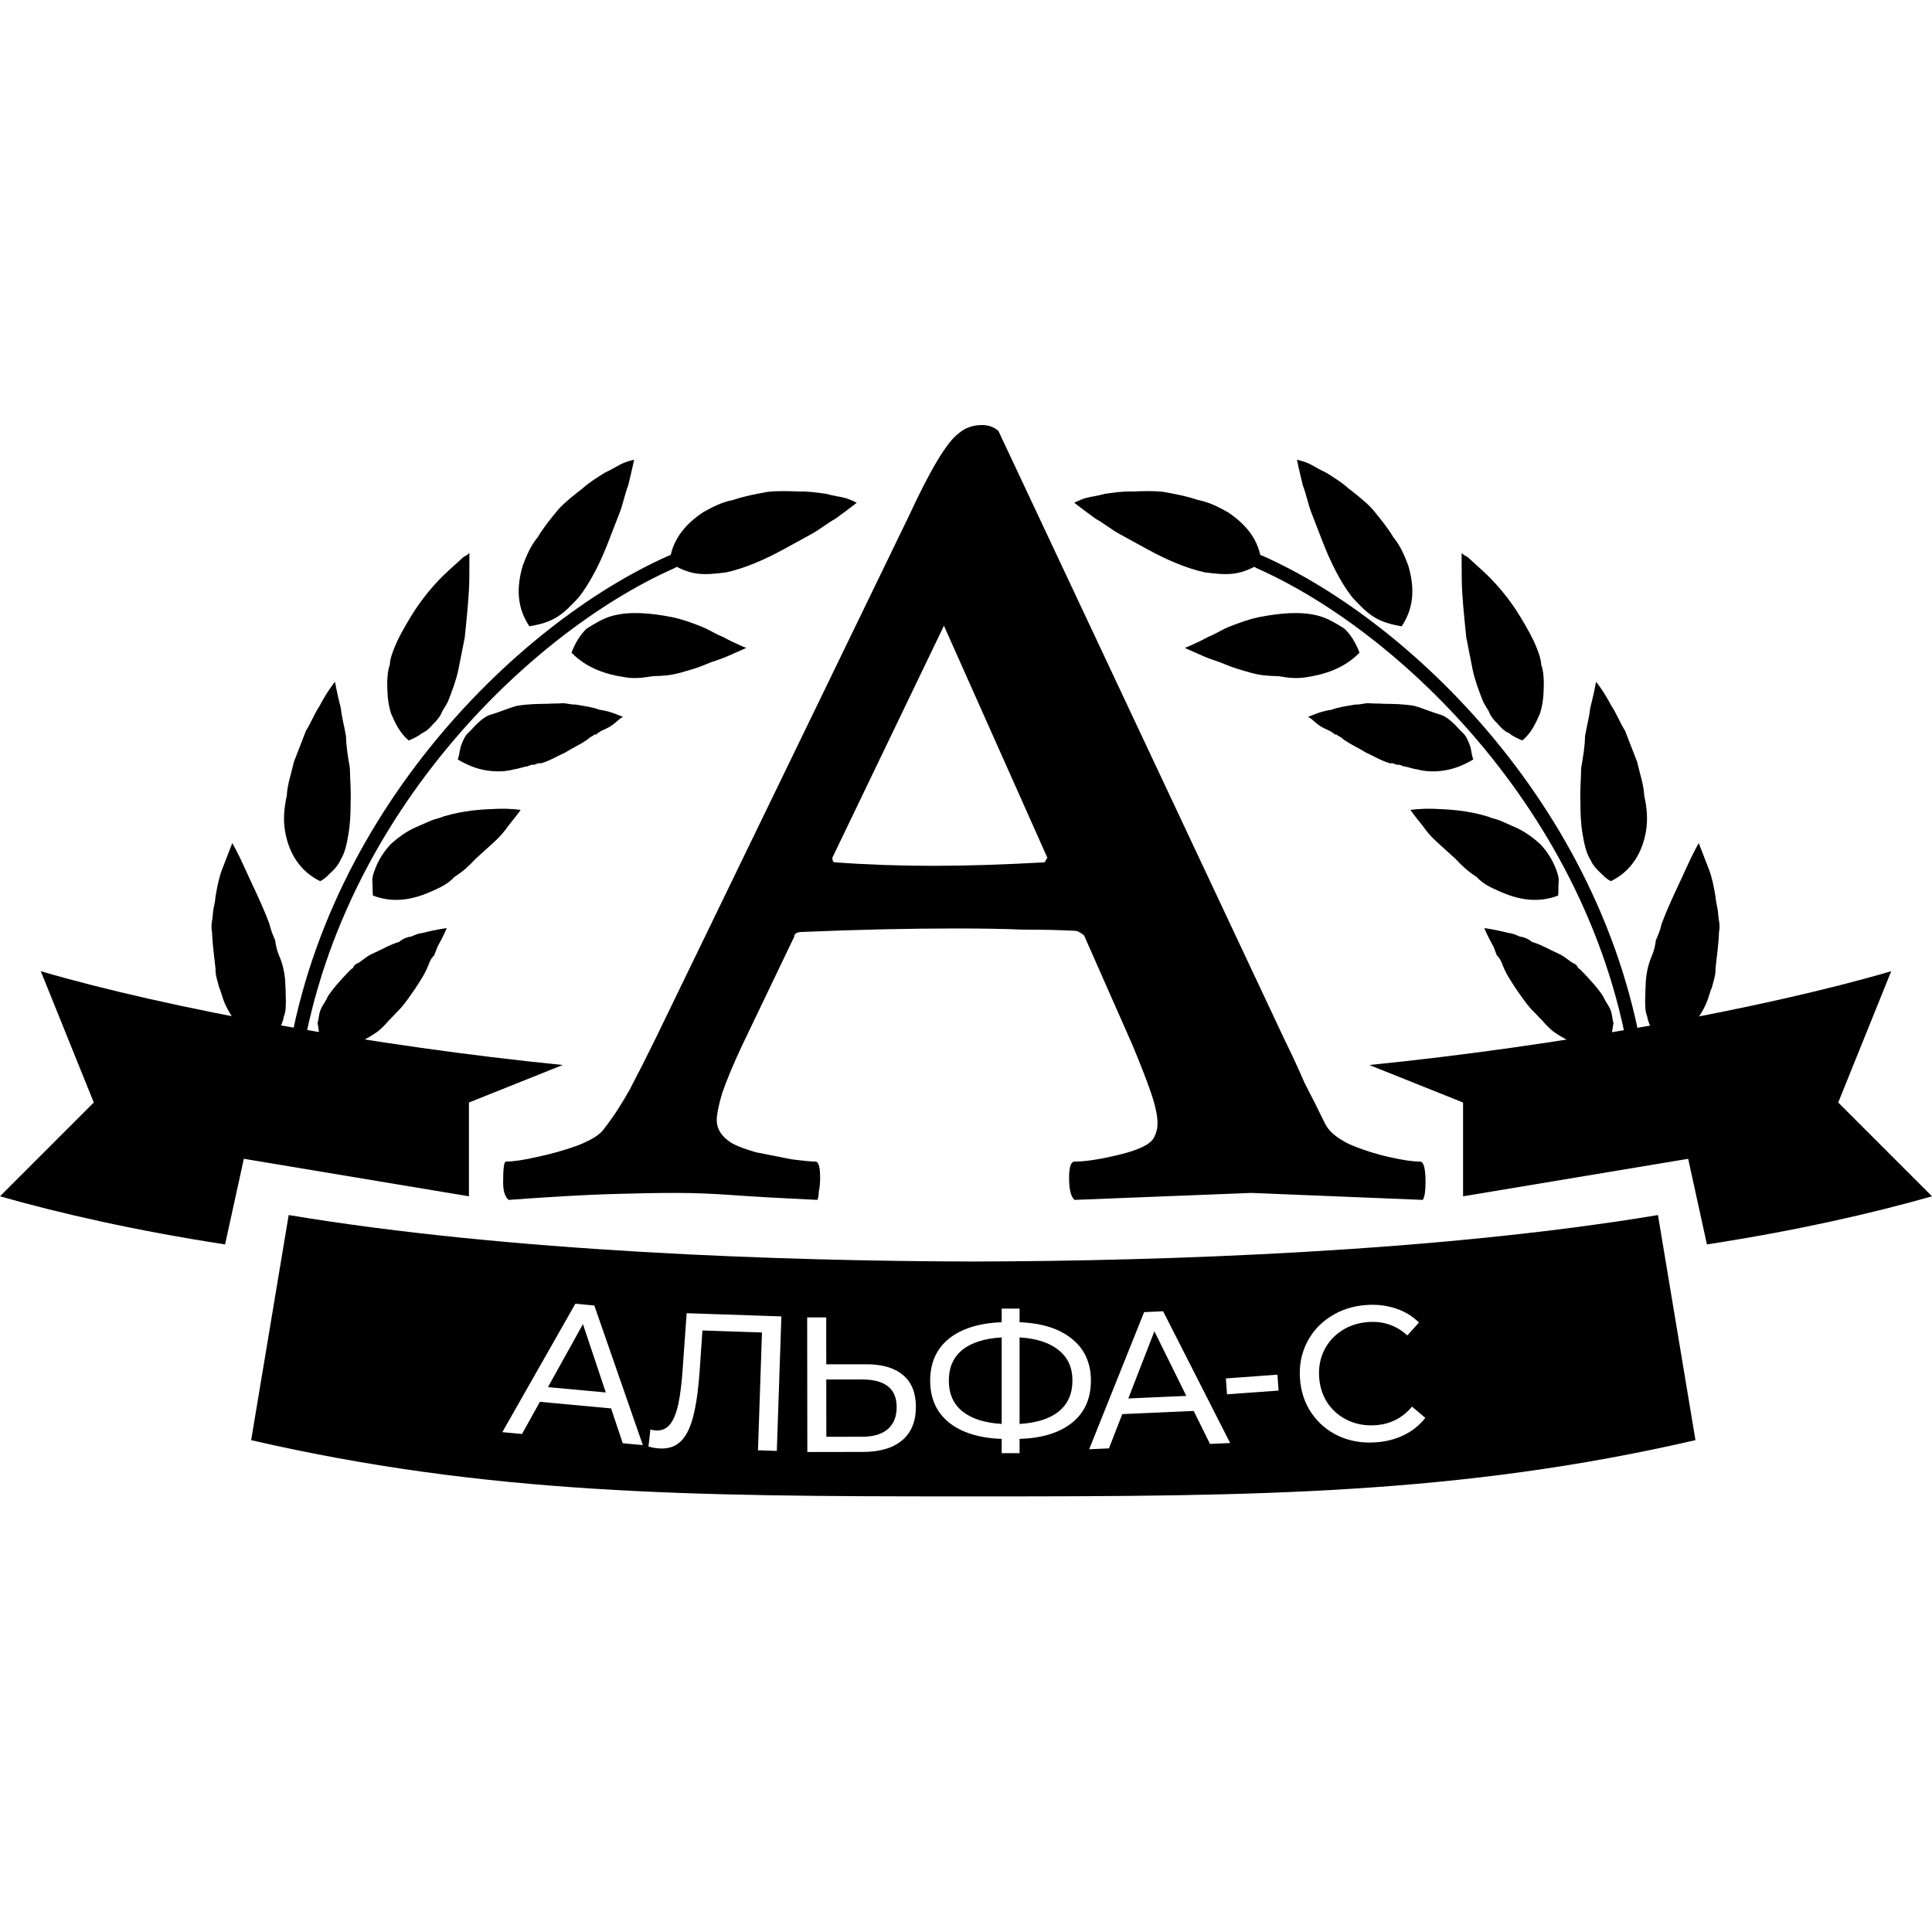 <?xml version="1.0" encoding="UTF-8"?> <svg xmlns="http://www.w3.org/2000/svg" xmlns:xlink="http://www.w3.org/1999/xlink" xmlns:svgjs="http://svgjs.com/svgjs" width="100" height="100"> <svg xmlns="http://www.w3.org/2000/svg" width="100" height="100" viewBox="0 0 100 100" fill="none"> <path d="M26.323 62.106C26.136 61.946 26.042 61.645 26.042 61.205C26.042 60.485 26.089 60.124 26.183 60.124C26.558 60.124 27.098 60.044 27.802 59.884C28.553 59.724 29.258 59.524 29.915 59.284C30.619 59.004 31.065 58.723 31.253 58.443C31.722 57.843 32.168 57.162 32.591 56.402C33.013 55.601 33.459 54.721 33.929 53.76L47.027 26.743C48.154 24.302 49.022 22.86 49.632 22.42C49.961 22.14 50.36 22 50.83 22C51.158 22 51.44 22.1 51.675 22.3L66.463 53.76C66.838 54.521 67.19 55.281 67.519 56.042C67.895 56.762 68.247 57.463 68.575 58.143C68.763 58.543 69.186 58.904 69.843 59.224C70.5 59.504 71.181 59.724 71.885 59.884C72.589 60.044 73.129 60.124 73.505 60.124C73.692 60.124 73.786 60.485 73.786 61.205C73.786 61.645 73.74 61.946 73.646 62.106L64.773 61.745L55.618 62.106C55.43 61.946 55.336 61.565 55.336 60.965C55.336 60.404 55.43 60.124 55.618 60.124C56.181 60.124 56.956 60.004 57.942 59.764C58.928 59.524 59.515 59.244 59.702 58.924C59.843 58.683 59.914 58.423 59.914 58.143C59.914 57.743 59.796 57.203 59.562 56.522C59.327 55.842 58.998 55.001 58.576 54L56.111 48.417C55.923 48.257 55.759 48.177 55.618 48.177C54.867 48.137 53.975 48.117 52.942 48.117C51.956 48.077 50.83 48.057 49.562 48.057C47.027 48.057 44.351 48.117 41.534 48.237C41.252 48.237 41.112 48.317 41.112 48.477L38.436 54.06C37.966 55.061 37.614 55.902 37.379 56.582C37.191 57.222 37.098 57.683 37.098 57.963C37.098 58.443 37.356 58.843 37.872 59.164C38.154 59.324 38.576 59.484 39.14 59.644C39.75 59.764 40.36 59.884 40.971 60.004C41.581 60.084 42.004 60.124 42.238 60.124C42.379 60.164 42.45 60.444 42.45 60.965C42.45 61.245 42.426 61.485 42.379 61.685C42.379 61.845 42.356 61.986 42.309 62.106C40.572 62.026 39.14 61.946 38.013 61.865C36.933 61.785 35.924 61.745 34.985 61.745C34.046 61.745 32.919 61.765 31.605 61.805C30.29 61.845 28.53 61.946 26.323 62.106ZM48.294 44.815C49.984 44.815 51.909 44.755 54.069 44.634L54.21 44.394L48.858 32.387L43.083 44.394C43.083 44.554 43.13 44.634 43.224 44.634C44.867 44.755 46.557 44.815 48.294 44.815Z" fill="black"></path> <path d="M97.889 50.27C91.262 52.212 80.582 54.153 70.874 55.124L75.728 57.066L75.728 61.92L87.379 59.979L88.35 64.411C92.928 63.707 96.874 62.813 100 61.92L95.146 57.066L97.889 50.27Z" fill="black"></path> <path d="M2.111 50.27C8.738 52.212 19.418 54.153 29.126 55.124L24.272 57.066L24.272 61.92L12.621 59.979L11.65 64.411C7.072 63.707 3.126 62.813 9.02748e-06 61.92L4.854 57.066L2.111 50.27Z" fill="black"></path> <path d="M11.158 50.174C11.143 50.481 11.254 50.732 11.33 51.074C11.441 51.325 11.517 51.666 11.628 51.918C12.072 52.922 12.802 53.725 13.958 53.965C14.315 53.582 14.615 53.074 14.7 52.587C14.805 52.315 14.785 52.099 14.799 51.792C14.779 51.576 14.794 51.27 14.773 51.053C14.767 50.531 14.671 49.973 14.449 49.471C14.338 49.22 14.262 48.878 14.242 48.662C14.131 48.411 14.02 48.16 13.944 47.818C13.535 46.723 13.001 45.683 12.668 44.93C12.335 44.176 12.023 43.639 12.023 43.639C12.023 43.639 11.813 44.182 11.497 44.997C11.322 45.45 11.237 45.937 11.152 46.425C11.138 46.731 11.033 47.003 11.018 47.31C11.004 47.616 10.898 47.888 10.974 48.23C11 48.968 11.097 49.526 11.158 50.174Z" fill="black"></path> <path d="M16.738 54.313C17.874 54.336 18.879 53.892 19.612 53.343C19.772 53.197 19.933 53.051 20.128 52.815C20.289 52.669 20.485 52.432 20.645 52.286C21.002 51.904 21.267 51.486 21.498 51.159C21.764 50.742 21.995 50.415 22.17 49.962C22.24 49.781 22.31 49.6 22.471 49.454C22.541 49.273 22.611 49.092 22.646 49.001C22.982 48.403 23.122 48.041 23.122 48.041C23.122 48.041 22.69 48.081 21.881 48.289C21.665 48.309 21.539 48.365 21.288 48.476C21.072 48.496 20.821 48.607 20.66 48.753C20.193 48.884 19.781 49.141 19.279 49.363C19.028 49.474 18.867 49.62 18.581 49.822C18.455 49.877 18.33 49.932 18.26 50.114C18.134 50.169 18.099 50.26 17.939 50.406C17.582 50.788 17.226 51.171 16.96 51.588C16.855 51.86 16.694 52.006 16.589 52.277C16.484 52.549 16.505 52.765 16.434 52.946C16.51 53.288 16.516 53.81 16.738 54.313Z" fill="black"></path> <path d="M18.109 39.75C18.012 39.192 17.916 38.634 17.91 38.112C17.814 37.554 17.683 37.087 17.642 36.654C17.434 35.846 17.338 35.288 17.338 35.288C17.338 35.288 16.947 35.761 16.541 36.541C16.31 36.868 16.1 37.411 15.834 37.828C15.729 38.1 15.624 38.371 15.519 38.643C15.414 38.914 15.308 39.186 15.203 39.458C15.084 40.036 14.873 40.579 14.844 41.192C14.689 41.861 14.66 42.474 14.756 43.032C14.949 44.147 15.518 45.096 16.569 45.608C16.821 45.497 17.016 45.26 17.177 45.114C17.337 44.968 17.533 44.732 17.603 44.551C17.869 44.133 17.954 43.645 18.038 43.158C18.123 42.67 18.152 42.057 18.147 41.534C18.176 40.921 18.115 40.273 18.109 39.75Z" fill="black"></path> <path d="M22.29 46.157C22.792 45.935 23.169 45.769 23.525 45.386C23.937 45.129 24.258 44.837 24.614 44.455C24.775 44.309 24.936 44.163 25.096 44.017C25.257 43.871 25.418 43.725 25.578 43.579C25.899 43.287 26.095 43.05 26.326 42.723C26.717 42.25 26.948 41.923 26.948 41.923C26.948 41.923 26.46 41.839 25.721 41.865C24.983 41.891 24.028 41.938 22.968 42.256C22.716 42.367 22.5 42.387 22.249 42.498C21.998 42.609 21.747 42.72 21.496 42.831C20.994 43.053 20.547 43.4 20.226 43.692C19.869 44.075 19.603 44.492 19.428 44.945C19.358 45.126 19.253 45.398 19.273 45.614C19.294 45.83 19.279 46.136 19.3 46.353C20.386 46.773 21.411 46.545 22.29 46.157Z" fill="black"></path> <path d="M21.82 37.96C22.072 37.849 22.232 37.703 22.428 37.467C22.588 37.321 22.784 37.084 22.854 36.903C22.924 36.722 23.12 36.486 23.225 36.214C23.4 35.761 23.611 35.218 23.73 34.64C23.85 34.062 23.935 33.574 24.055 32.996C24.169 31.895 24.283 30.794 24.291 29.965C24.3 29.136 24.294 28.613 24.294 28.613C24.294 28.613 24.259 28.703 24.008 28.814C23.848 28.96 23.526 29.252 23.205 29.544C22.563 30.128 21.815 30.984 21.213 32C20.913 32.508 20.612 33.016 20.402 33.559C20.296 33.831 20.191 34.102 20.177 34.409C20.072 34.681 20.057 34.987 20.042 35.294C20.048 35.817 20.054 36.339 20.241 36.932C20.463 37.434 20.684 37.937 21.157 38.328C21.409 38.217 21.66 38.106 21.82 37.96Z" fill="black"></path> <path d="M31.962 37.307C32.123 37.161 32.248 37.105 32.248 37.105C32.248 37.105 32.158 37.07 31.886 36.965C31.705 36.895 31.434 36.79 31.036 36.74C30.674 36.6 30.277 36.55 29.79 36.466C29.573 36.486 29.302 36.381 29.086 36.401C28.87 36.422 28.563 36.407 28.347 36.428C27.824 36.434 27.302 36.439 26.744 36.536C26.277 36.667 25.774 36.889 25.307 37.02C25.056 37.131 24.895 37.277 24.735 37.423C24.574 37.569 24.378 37.806 24.218 37.952C24.057 38.098 23.952 38.369 23.882 38.55C23.777 38.822 23.797 39.038 23.692 39.309C24.2 39.61 24.653 39.786 25.14 39.87C25.628 39.955 26.151 39.949 26.618 39.818C26.834 39.797 27.085 39.687 27.301 39.666C27.427 39.611 27.552 39.555 27.643 39.59C27.769 39.535 27.894 39.479 27.985 39.514C28.452 39.383 28.864 39.126 29.24 38.959C29.652 38.703 30.029 38.536 30.315 38.335C30.441 38.279 30.476 38.189 30.601 38.133C30.727 38.078 30.762 37.987 30.852 38.022C31.013 37.876 31.139 37.821 31.264 37.765C31.641 37.599 31.802 37.453 31.962 37.307Z" fill="black"></path> <path d="M27.401 32.418C27.959 32.322 28.426 32.191 28.838 31.934C29.25 31.677 29.606 31.294 29.962 30.912C30.584 30.112 31.095 29.06 31.481 28.065C31.586 27.793 31.691 27.521 31.796 27.25C31.901 26.978 32.007 26.707 32.077 26.526C32.252 26.073 32.337 25.585 32.512 25.133C32.702 24.374 32.822 23.795 32.822 23.795C32.822 23.795 32.48 23.871 32.229 23.982C31.978 24.093 31.692 24.295 31.315 24.461C30.903 24.718 30.491 24.975 30.17 25.267C29.723 25.614 29.276 25.962 28.92 26.344C28.529 26.817 28.137 27.291 27.837 27.799C27.445 28.272 27.235 28.815 27.06 29.267C26.73 30.389 26.741 31.434 27.401 32.418Z" fill="black"></path> <path d="M34.647 29.132C35.136 29.417 35.578 29.618 36.058 29.686C36.539 29.754 37.058 29.691 37.577 29.628C38.568 29.416 39.635 28.94 40.571 28.426C40.827 28.286 41.082 28.146 41.337 28.006C41.592 27.866 41.848 27.725 42.018 27.632C42.443 27.398 42.822 27.08 43.247 26.846C43.881 26.387 44.345 26.022 44.345 26.022C44.345 26.022 44.035 25.86 43.771 25.783C43.508 25.706 43.159 25.676 42.764 25.561C42.283 25.493 41.803 25.424 41.369 25.441C40.803 25.42 40.237 25.398 39.719 25.461C39.115 25.572 38.511 25.682 37.953 25.877C37.349 25.987 36.839 26.267 36.413 26.501C35.439 27.147 34.775 27.954 34.647 29.132Z" fill="black"></path> <path d="M35.215 34.819C35.683 34.688 36.15 34.556 36.526 34.39C36.903 34.224 37.245 34.148 37.622 33.981C37.873 33.87 38.124 33.759 38.375 33.648C38.501 33.593 38.626 33.537 38.626 33.537C38.626 33.537 38.083 33.327 37.394 32.956C37.032 32.816 36.705 32.585 36.252 32.41C35.8 32.235 35.347 32.06 34.769 31.94C33.703 31.735 32.602 31.621 31.668 31.884C31.2 32.016 30.789 32.272 30.377 32.529C30.056 32.821 29.79 33.239 29.579 33.782C30.4 34.62 31.431 34.915 32.316 35.05C32.803 35.134 33.235 35.093 33.793 34.997C34.316 34.991 34.748 34.95 35.215 34.819Z" fill="black"></path> <path d="M34.773 29.079C26.925 32.547 16.447 42.803 15.023 56.565" stroke="black" stroke-width="0.71" stroke-linecap="round"></path> <path d="M88.792 50.174C88.807 50.481 88.696 50.732 88.62 51.074C88.509 51.325 88.433 51.666 88.322 51.918C87.878 52.922 87.148 53.725 85.992 53.965C85.636 53.582 85.335 53.074 85.25 52.587C85.145 52.315 85.165 52.099 85.151 51.792C85.171 51.576 85.156 51.27 85.177 51.053C85.183 50.531 85.279 49.973 85.501 49.471C85.612 49.22 85.688 48.878 85.708 48.662C85.819 48.411 85.93 48.16 86.006 47.818C86.415 46.723 86.949 45.683 87.282 44.93C87.615 44.176 87.927 43.639 87.927 43.639C87.927 43.639 88.138 44.182 88.453 44.997C88.628 45.45 88.713 45.937 88.798 46.425C88.812 46.731 88.917 47.003 88.932 47.31C88.947 47.616 89.052 47.888 88.976 48.23C88.95 48.968 88.853 49.526 88.792 50.174Z" fill="black"></path> <path d="M83.212 54.313C82.076 54.336 81.071 53.892 80.338 53.343C80.178 53.197 80.017 53.051 79.822 52.815C79.661 52.669 79.465 52.432 79.305 52.286C78.948 51.904 78.683 51.486 78.452 51.159C78.186 50.742 77.955 50.415 77.78 49.962C77.71 49.781 77.64 49.6 77.479 49.454C77.409 49.273 77.339 49.092 77.304 49.001C76.968 48.403 76.828 48.041 76.828 48.041C76.828 48.041 77.26 48.081 78.069 48.289C78.285 48.309 78.411 48.365 78.662 48.476C78.878 48.496 79.129 48.607 79.29 48.753C79.757 48.884 80.169 49.141 80.671 49.363C80.922 49.474 81.083 49.62 81.369 49.822C81.495 49.877 81.62 49.932 81.69 50.114C81.816 50.169 81.851 50.26 82.011 50.406C82.368 50.788 82.724 51.171 82.99 51.588C83.095 51.86 83.256 52.006 83.361 52.277C83.466 52.549 83.445 52.765 83.516 52.946C83.44 53.288 83.434 53.81 83.212 54.313Z" fill="black"></path> <path d="M81.841 39.75C81.938 39.192 82.034 38.634 82.04 38.112C82.136 37.554 82.267 37.087 82.308 36.654C82.516 35.846 82.612 35.288 82.612 35.288C82.612 35.288 83.003 35.761 83.409 36.541C83.64 36.868 83.85 37.411 84.116 37.828C84.221 38.1 84.326 38.371 84.431 38.643C84.537 38.914 84.642 39.186 84.747 39.458C84.867 40.036 85.077 40.579 85.106 41.192C85.261 41.861 85.29 42.474 85.194 43.032C85.001 44.147 84.432 45.096 83.381 45.608C83.129 45.497 82.934 45.26 82.773 45.114C82.613 44.968 82.417 44.732 82.347 44.551C82.081 44.133 81.996 43.645 81.912 43.158C81.827 42.67 81.798 42.057 81.803 41.534C81.774 40.921 81.835 40.273 81.841 39.75Z" fill="black"></path> <path d="M77.66 46.157C77.158 45.935 76.781 45.769 76.425 45.386C76.013 45.129 75.692 44.837 75.336 44.455C75.175 44.309 75.014 44.163 74.854 44.017C74.693 43.871 74.532 43.725 74.372 43.579C74.051 43.287 73.855 43.05 73.624 42.723C73.233 42.25 73.002 41.923 73.002 41.923C73.002 41.923 73.49 41.839 74.229 41.865C74.968 41.891 75.922 41.938 76.982 42.256C77.234 42.367 77.45 42.387 77.701 42.498C77.952 42.609 78.203 42.72 78.454 42.831C78.957 43.053 79.403 43.4 79.725 43.692C80.081 44.075 80.347 44.492 80.522 44.945C80.592 45.126 80.697 45.398 80.677 45.614C80.656 45.83 80.671 46.136 80.65 46.353C79.564 46.773 78.539 46.545 77.66 46.157Z" fill="black"></path> <path d="M78.13 37.96C77.879 37.849 77.718 37.703 77.522 37.467C77.362 37.321 77.166 37.084 77.096 36.903C77.026 36.722 76.83 36.486 76.725 36.214C76.55 35.761 76.339 35.218 76.22 34.64C76.1 34.062 76.015 33.574 75.895 32.996C75.781 31.895 75.667 30.794 75.659 29.965C75.65 29.136 75.656 28.613 75.656 28.613C75.656 28.613 75.691 28.703 75.942 28.814C76.102 28.96 76.424 29.252 76.745 29.544C77.387 30.128 78.135 30.984 78.737 32C79.037 32.508 79.338 33.016 79.549 33.559C79.654 33.831 79.759 34.102 79.773 34.409C79.879 34.681 79.893 34.987 79.908 35.294C79.902 35.817 79.896 36.339 79.709 36.932C79.487 37.434 79.266 37.937 78.793 38.328C78.541 38.217 78.29 38.106 78.13 37.96Z" fill="black"></path> <path d="M67.988 37.307C67.827 37.161 67.702 37.105 67.702 37.105C67.702 37.105 67.792 37.07 68.064 36.965C68.245 36.895 68.516 36.79 68.914 36.74C69.276 36.6 69.673 36.55 70.16 36.466C70.377 36.486 70.648 36.381 70.864 36.401C71.08 36.422 71.387 36.407 71.603 36.428C72.126 36.434 72.648 36.439 73.206 36.536C73.673 36.667 74.176 36.889 74.643 37.02C74.894 37.131 75.055 37.277 75.215 37.423C75.376 37.569 75.572 37.806 75.732 37.952C75.893 38.098 75.998 38.369 76.068 38.55C76.173 38.822 76.153 39.038 76.258 39.309C75.75 39.61 75.297 39.786 74.81 39.87C74.322 39.955 73.799 39.949 73.332 39.818C73.116 39.797 72.865 39.687 72.649 39.666C72.523 39.611 72.397 39.555 72.307 39.59C72.181 39.535 72.056 39.479 71.965 39.514C71.498 39.383 71.086 39.126 70.71 38.959C70.298 38.703 69.921 38.536 69.635 38.335C69.509 38.279 69.474 38.189 69.349 38.133C69.223 38.078 69.188 37.987 69.098 38.022C68.937 37.876 68.811 37.821 68.686 37.765C68.309 37.599 68.149 37.453 67.988 37.307Z" fill="black"></path> <path d="M72.549 32.418C71.991 32.322 71.524 32.191 71.112 31.934C70.7 31.677 70.344 31.294 69.988 30.912C69.366 30.112 68.855 29.06 68.469 28.065C68.364 27.793 68.259 27.521 68.154 27.25C68.049 26.978 67.943 26.707 67.873 26.526C67.698 26.073 67.613 25.585 67.438 25.133C67.248 24.374 67.129 23.795 67.129 23.795C67.129 23.795 67.47 23.871 67.721 23.982C67.972 24.093 68.259 24.295 68.635 24.461C69.047 24.718 69.459 24.975 69.78 25.267C70.227 25.614 70.674 25.962 71.03 26.344C71.421 26.817 71.813 27.291 72.114 27.799C72.505 28.272 72.715 28.815 72.89 29.267C73.22 30.389 73.209 31.434 72.549 32.418Z" fill="black"></path> <path d="M65.303 29.132C64.814 29.417 64.372 29.618 63.892 29.686C63.411 29.754 62.892 29.691 62.374 29.628C61.383 29.416 60.315 28.94 59.379 28.426C59.123 28.286 58.868 28.146 58.613 28.006C58.358 27.866 58.102 27.725 57.932 27.632C57.507 27.398 57.128 27.08 56.703 26.846C56.069 26.387 55.605 26.022 55.605 26.022C55.605 26.022 55.915 25.86 56.179 25.783C56.443 25.706 56.791 25.676 57.187 25.561C57.667 25.493 58.148 25.424 58.581 25.441C59.147 25.42 59.713 25.398 60.231 25.461C60.835 25.572 61.439 25.682 61.997 25.877C62.601 25.987 63.111 26.267 63.537 26.501C64.511 27.147 65.175 27.954 65.303 29.132Z" fill="black"></path> <path d="M64.735 34.819C64.267 34.688 63.8 34.556 63.423 34.39C63.047 34.224 62.705 34.148 62.328 33.981C62.077 33.87 61.826 33.759 61.575 33.648C61.449 33.593 61.324 33.537 61.324 33.537C61.324 33.537 61.867 33.327 62.556 32.956C62.918 32.816 63.245 32.585 63.698 32.41C64.15 32.235 64.603 32.06 65.181 31.94C66.247 31.735 67.348 31.621 68.282 31.884C68.75 32.016 69.162 32.272 69.573 32.529C69.894 32.821 70.16 33.239 70.371 33.782C69.55 34.62 68.519 34.915 67.634 35.05C67.147 35.134 66.715 35.093 66.157 34.997C65.634 34.991 65.202 34.95 64.735 34.819Z" fill="black"></path> <path d="M65.177 29.079C73.025 32.547 83.503 42.803 84.927 56.565" stroke="black" stroke-width="0.71" stroke-linecap="round"></path> <path fill-rule="evenodd" clip-rule="evenodd" d="M51.07 77.454H51.071V77.454C64.95 77.451 75.539 77.361 87.757 74.542L85.816 62.891C74.433 64.788 60.285 65.275 50.379 65.296C40.472 65.275 26.324 64.788 14.942 62.891L13 74.542C25.218 77.361 35.808 77.451 49.686 77.454V77.454H49.687L50.379 77.454L51.07 77.454ZM27.944 72.558L31.63 72.898L32.233 74.702L33.273 74.798L30.762 67.572L29.78 67.481L26 74.128L27.021 74.222L27.944 72.558ZM30.173 68.537L31.356 72.073L28.363 71.797L30.173 68.537ZM40.444 68.137L40.208 75.099L39.233 75.066L39.44 68.969L36.357 68.865L36.218 70.901C36.153 71.861 36.047 72.638 35.901 73.23C35.761 73.823 35.553 74.267 35.278 74.563C35.002 74.853 34.639 74.99 34.188 74.974C33.983 74.967 33.775 74.934 33.565 74.873L33.664 73.991C33.77 74.021 33.875 74.038 33.981 74.041C34.266 74.051 34.499 73.946 34.679 73.726C34.859 73.5 35 73.16 35.102 72.705C35.203 72.251 35.28 71.649 35.332 70.901L35.541 67.971L40.444 68.137ZM46.738 71.17C46.299 70.799 45.666 70.614 44.836 70.615L42.767 70.617L42.764 68.189L41.779 68.19L41.787 75.156L44.663 75.152C45.545 75.151 46.221 74.951 46.692 74.553C47.169 74.154 47.407 73.574 47.406 72.811C47.405 72.088 47.182 71.54 46.738 71.17ZM45.945 73.977C45.64 74.236 45.199 74.366 44.622 74.366L42.771 74.368L42.767 71.403L44.618 71.401C45.812 71.4 46.41 71.876 46.411 72.832C46.412 73.329 46.256 73.711 45.945 73.977ZM56.465 71.463C56.465 72.385 56.143 73.109 55.499 73.633C54.856 74.157 53.947 74.439 52.773 74.478V75.215H51.847V74.478C50.673 74.432 49.761 74.147 49.111 73.623C48.468 73.099 48.146 72.379 48.146 71.463C48.146 70.541 48.468 69.818 49.111 69.294C49.761 68.77 50.673 68.485 51.847 68.438V67.732H52.773V68.438C53.941 68.485 54.846 68.773 55.489 69.304C56.14 69.828 56.465 70.548 56.465 71.463ZM52.773 73.702C53.662 73.649 54.339 73.434 54.803 73.055C55.274 72.671 55.509 72.137 55.509 71.453C55.509 70.783 55.271 70.259 54.793 69.881C54.322 69.496 53.649 69.278 52.773 69.224V73.702ZM49.111 71.463C49.111 72.14 49.346 72.671 49.818 73.055C50.295 73.434 50.972 73.649 51.847 73.702V69.224C50.959 69.278 50.279 69.493 49.807 69.871C49.343 70.249 49.111 70.78 49.111 71.463ZM58.088 73.194L61.786 73.031L62.628 74.737L63.672 74.691L60.203 67.871L59.219 67.915L56.375 75.013L57.399 74.968L58.088 73.194ZM59.751 68.907L61.403 72.251L58.401 72.384L59.751 68.907ZM63.45 71.347L66.12 71.153L66.179 71.976L63.51 72.17L63.45 71.347ZM69.278 74.324C69.861 74.592 70.499 74.702 71.194 74.656C71.737 74.621 72.228 74.495 72.665 74.28C73.11 74.064 73.479 73.767 73.773 73.389L73.087 72.806C72.594 73.397 71.96 73.718 71.186 73.769C70.669 73.803 70.195 73.719 69.763 73.514C69.33 73.31 68.982 73.014 68.717 72.626C68.458 72.231 68.312 71.782 68.278 71.279C68.245 70.776 68.331 70.315 68.536 69.896C68.747 69.469 69.054 69.127 69.456 68.868C69.857 68.608 70.316 68.462 70.832 68.427C71.614 68.376 72.284 68.607 72.843 69.122L73.447 68.454C73.106 68.118 72.704 67.875 72.242 67.726C71.78 67.57 71.277 67.51 70.734 67.546C70.039 67.592 69.421 67.789 68.879 68.138C68.336 68.479 67.924 68.932 67.642 69.496C67.36 70.053 67.241 70.669 67.286 71.344C67.33 72.02 67.529 72.618 67.883 73.14C68.236 73.655 68.701 74.05 69.278 74.324Z" fill="black"></path> </svg> <style>@media (prefers-color-scheme: light) { :root { filter: none; } } @media (prefers-color-scheme: dark) { :root { filter: invert(100%); } } </style> </svg> 